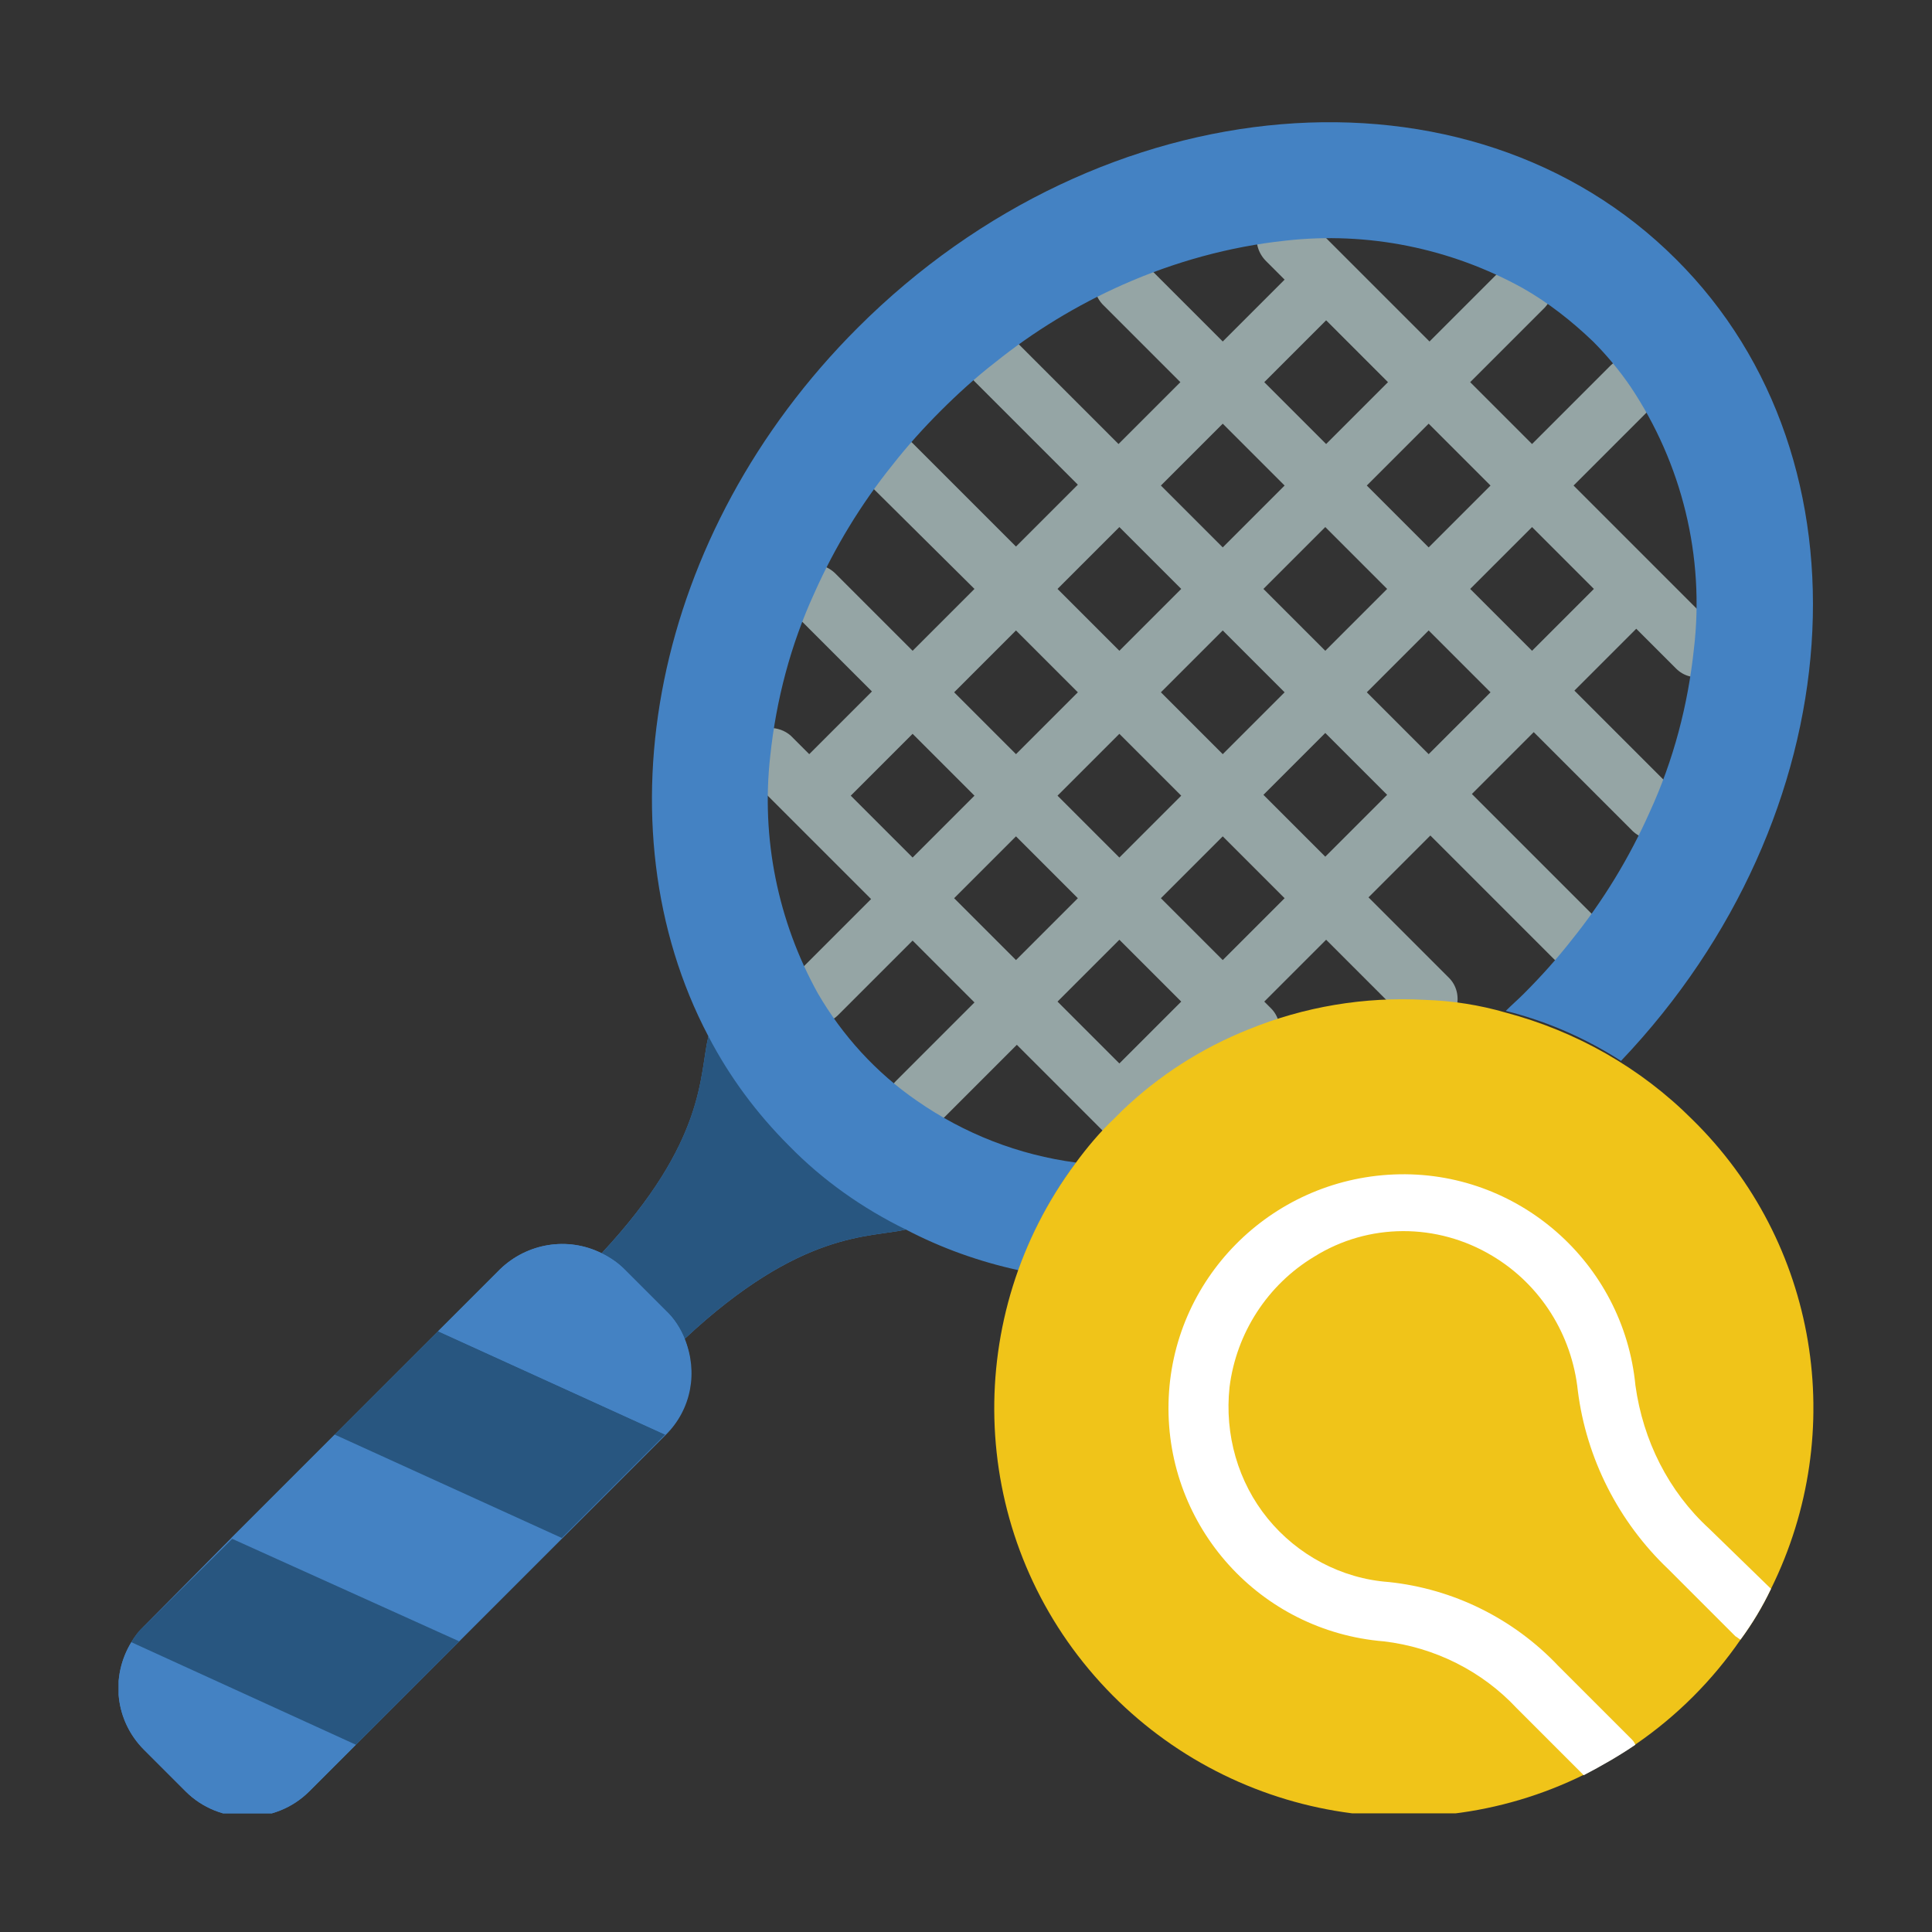 <?xml version="1.0" encoding="utf-8"?>
<!-- Generator: Adobe Illustrator 23.0.5, SVG Export Plug-In . SVG Version: 6.00 Build 0)  -->
<svg version="1.1" id="Layer_1" xmlns="http://www.w3.org/2000/svg" xmlns:xlink="http://www.w3.org/1999/xlink" x="0px" y="0px"
	 viewBox="0 0 228 228" style="enable-background:new 0 0 228 228;" xml:space="preserve">
<rect x="0" y="0" width="228" height="228" fill="#333333" stroke="none"/>
<style type="text/css">
	.st0{clip-path:url(#SVGID_2_);}
	.st1{fill:#95A5A5;}
	.st2{fill:#4482C3;}
	.st3{fill:#285680;}
	.st4{fill:#F0C419;}
	.st5{fill:#FFFFFF;}
</style>
<g>
	<g>
		<defs>
			<rect id="SVGID_1_" x="14" y="14" width="200" height="200"/>
		</defs>
		<clipPath id="SVGID_2_">
			<use xlink:href="#SVGID_1_"  style="overflow:visible;"/>
		</clipPath>
		<g class="st0">
			<path class="st1" d="M202.5,74.1l-16.8-16.8L195,48c1.3-1.3,1.3-3.5,0-4.9c-1.3-1.3-3.5-1.3-4.9,0l-9.3,9.3l-7.3-7.3l8.8-8.8
				c1.3-1.4,1.3-3.5,0-4.8s-3.5-1.3-4.8,0l-8.8,8.8l-14.4-14.4c-0.9-0.9-2.1-1.3-3.4-1c-1.2,0.3-2.2,1.2-2.5,2.5
				c-0.3,1.2,0.1,2.5,1,3.4l2.2,2.2l-7.3,7.3L135,31c-1.3-1.3-3.5-1.3-4.9,0c-1.3,1.3-1.3,3.5,0,4.9l9.2,9.2l-7.3,7.3l-12.2-12.2
				c-1.4-1.3-3.5-1.3-4.8,0s-1.3,3.5,0,4.8l12.2,12.2l-7.3,7.3l-12.2-12.2c-0.9-0.9-2.1-1.3-3.4-0.9c-1.2,0.3-2.1,1.3-2.5,2.5
				c-0.3,1.2,0,2.5,0.9,3.4L115,69.5l-7.3,7.3l-9.2-9.2c-1.4-1.3-3.5-1.3-4.8,0s-1.3,3.5,0,4.8l9.2,9.2L95.5,89l-2.2-2.2
				c-1.4-1.2-3.5-1.2-4.8,0.1c-1.3,1.3-1.3,3.4-0.1,4.8l14.4,14.4l-8.8,8.8c-1.3,1.3-1.4,3.5,0,4.9c1.3,1.3,3.5,1.4,4.9,0l8.8-8.8
				l7.3,7.3l-9.3,9.3c-0.9,0.9-1.3,2.1-0.9,3.4c0.3,1.2,1.3,2.1,2.5,2.5c1.2,0.3,2.5,0,3.4-0.9l9.3-9.3l9.7,9.7l0,0l0,0l0.5,0.5
				c1.3,1.3,3.5,1.3,4.9,0c0.5-0.6,0.9-1.3,0.9-2.1l8.2-8.2l0.8,0.8c0.9,0.9,2.1,1.3,3.4,0.9c1.2-0.3,2.1-1.3,2.5-2.5
				c0.3-1.2,0-2.5-0.9-3.4l-0.8-0.8l7.3-7.3l9.5,9.5c0.9,0.9,2.1,1.3,3.4,0.9c1.2-0.3,2.1-1.3,2.5-2.5c0.3-1.2,0-2.5-0.9-3.4
				l-9.5-9.5l7.3-7.3l14.6,14.6c1.3,1.3,3.5,1.3,4.9,0c1.3-1.3,1.4-3.5,0-4.9l-14.6-14.6l7.3-7.3l11.7,11.7c1.4,1.3,3.5,1.3,4.8-0.1
				c1.3-1.3,1.3-3.5,0-4.8l-11.7-11.7l7.3-7.3l4.7,4.7c0.9,0.9,2.1,1.2,3.3,0.9c1.2-0.3,2.1-1.3,2.4-2.4
				C203.7,76.3,203.4,75,202.5,74.1L202.5,74.1z M175.9,57.3l-7.3,7.3l-7.3-7.3l7.3-7.3L175.9,57.3z M137,81.7l7.3-7.3l7.3,7.3
				l-7.3,7.3L137,81.7z M139.4,93.9l-7.3,7.3l-7.3-7.3l7.3-7.3L139.4,93.9z M149.1,69.5l7.3-7.3l7.3,7.3l-7.3,7.3L149.1,69.5z
				 M156.5,37.8l7.3,7.3l-7.3,7.3l-7.3-7.3L156.5,37.8z M144.3,50l7.3,7.3l-7.3,7.3l-7.3-7.3L144.3,50z M132.1,62.2l7.3,7.3
				l-7.3,7.3l-7.3-7.3L132.1,62.2z M119.9,74.4l7.3,7.3l-7.3,7.3l-7.3-7.3L119.9,74.4z M100.4,93.9l7.3-7.3l7.3,7.3l-7.3,7.3
				L100.4,93.9z M112.6,106l7.3-7.3l7.3,7.3l-7.3,7.3L112.6,106z M132.1,125.5l-7.3-7.3l7.3-7.3l7.3,7.3L132.1,125.5z M144.3,113.3
				L137,106l7.3-7.3l7.3,7.3L144.3,113.3z M156.4,101.1l-7.3-7.3l7.3-7.3l7.3,7.3L156.4,101.1z M168.6,89l-7.3-7.3l7.3-7.3l7.3,7.3
				L168.6,89z M180.8,76.8l-7.3-7.3l7.3-7.3l7.3,7.3L180.8,76.8z"/>
			<path class="st2" d="M197.8,30.6c-24.4-24.4-67.7-20.8-96.6,8.1C76.9,63,70.5,97.4,83.6,122.3c-1.1,4.6-0.2,12.3-12.6,25.6
				c-4-2-8.8-1.2-12,1.9l-7.3,7.3l-12.2,12.2l-12.2,12.2L17,191.9c-0.6,0.6-1.1,1.2-1.5,1.9c-2.5,4.1-1.9,9.3,1.5,12.7l4.9,4.9
				c4,4,10.6,4,14.6,0l5.5-5.5l12.2-12.2l12.2-12.2l12.2-12.2c3-3,3.8-7.4,2.2-11.3c13.8-12.9,21.9-11.9,26.1-12.9
				c4.2,2.2,8.7,3.8,13.3,4.8c1.6-4.5,3.9-8.8,6.8-12.7c-6.8-0.9-13.2-3.4-18.8-7.3c-4.8-3.3-8.8-7.7-11.7-12.7
				c-4.7-8.5-6.7-18.3-5.6-28c0.7-6.6,2.4-13.1,5.2-19.2c2.4-5.4,5.5-10.5,9.2-15.1c1.8-2.3,3.7-4.4,5.7-6.4s4.2-4,6.4-5.7
				c4.6-3.7,9.7-6.8,15.1-9.2c6.1-2.7,12.6-4.5,19.2-5.2c9.7-1.1,19.5,0.9,28,5.6c3,1.7,5.8,3.9,8.3,6.3c1.6,1.6,3.1,3.4,4.4,5.3
				c6.1,9.1,8.8,20.1,7.5,31c-0.7,6.6-2.4,13.1-5.2,19.2c-2.4,5.4-5.5,10.5-9.2,15.1c-1.8,2.3-3.7,4.4-5.7,6.4
				c-0.7,0.7-1.4,1.3-2.1,2c4.8,1.2,9.4,3.2,13.6,5.9C218.7,96.4,221.7,54.4,197.8,30.6L197.8,30.6z"/>
			<path class="st3" d="M106.9,145.1c-4.2,1-12.3,0-26.1,12.9c-0.5-1.3-1.3-2.4-2.2-3.3l-4.9-4.9c-0.8-0.8-1.7-1.4-2.7-1.9
				c12.4-13.3,11.5-21.1,12.6-25.6c2.5,4.8,5.7,9.1,9.5,12.9C97.1,139.3,101.8,142.6,106.9,145.1L106.9,145.1z"/>
			<path class="st2" d="M42,205.9l-5.5,5.5c-4,4-10.6,4-14.6,0l-4.9-4.9c-3.4-3.4-4-8.6-1.5-12.7L42,205.9z"/>
			<path class="st2" d="M66.3,181.5l-12.2,12.2l-26.8-12.2l12.2-12.2L66.3,181.5z"/>
			<path class="st3" d="M54.2,193.7L42,205.9l-26.5-12.1c0.4-0.7,0.9-1.4,1.5-1.9l10.4-10.3L54.2,193.7z"/>
			<path class="st3" d="M78.5,169.3l-12.2,12.2l-26.8-12.2l12.2-12.2L78.5,169.3z"/>
			<path class="st2" d="M78.5,169.3l-26.8-12.2l7.3-7.3c3.2-3.1,8-3.9,12-1.9c1,0.5,1.9,1.1,2.7,1.9l4.9,4.9c1,0.9,1.7,2.1,2.2,3.3
				C82.3,161.9,81.5,166.4,78.5,169.3z"/>
			<path class="st4" d="M209,187.5c-1,2.1-2.2,4.1-3.6,6l0,0c-3.3,4.8-7.5,9-12.3,12.3c-1.9,1.3-4,2.5-6.1,3.6
				c-20,9.9-44.2,4.7-58.5-12.4s-14.9-41.8-1.6-59.7c1.4-1.9,2.9-3.7,4.6-5.3c0.3-0.3,0.7-0.7,1-1l0,0c4.3-4.1,9.3-7.3,14.8-9.5
				c6.6-2.7,13.7-3.9,20.9-3.5c3.2,0.1,6.4,0.6,9.5,1.5c8.3,2.2,15.9,6.5,22,12.6C214.5,146.6,218.2,168.9,209,187.5L209,187.5z"/>
			<path class="st5" d="M209,187.5c-1,2.1-2.2,4.1-3.6,6l0,0c-0.2-0.1-0.4-0.3-0.6-0.4l-7.9-7.9c-5.9-5.6-9.7-13.1-10.7-21.1
				c-0.7-6.6-4.4-12.5-10.1-15.9c-6.5-3.9-14.6-3.9-21,0.1c-5.5,3.3-9.2,9-10,15.4c-0.6,5.6,1,11.2,4.5,15.5s8.7,7.1,14.3,7.5
				c7.6,0.8,14.7,4.3,20,9.9l8.7,8.7c0.2,0.2,0.3,0.4,0.4,0.6c-1.9,1.3-4,2.5-6.1,3.6l-7.9-7.9c-4.1-4.4-9.7-7.2-15.7-7.9
				c-14.6-1.2-25.7-13.5-25.4-28.1s12-26.4,26.6-27s27.1,10.4,28.5,24.9c0.9,6.5,3.9,12.5,8.7,16.9L209,187.5z"/>
		</g>
	</g>
</g>
</svg>
